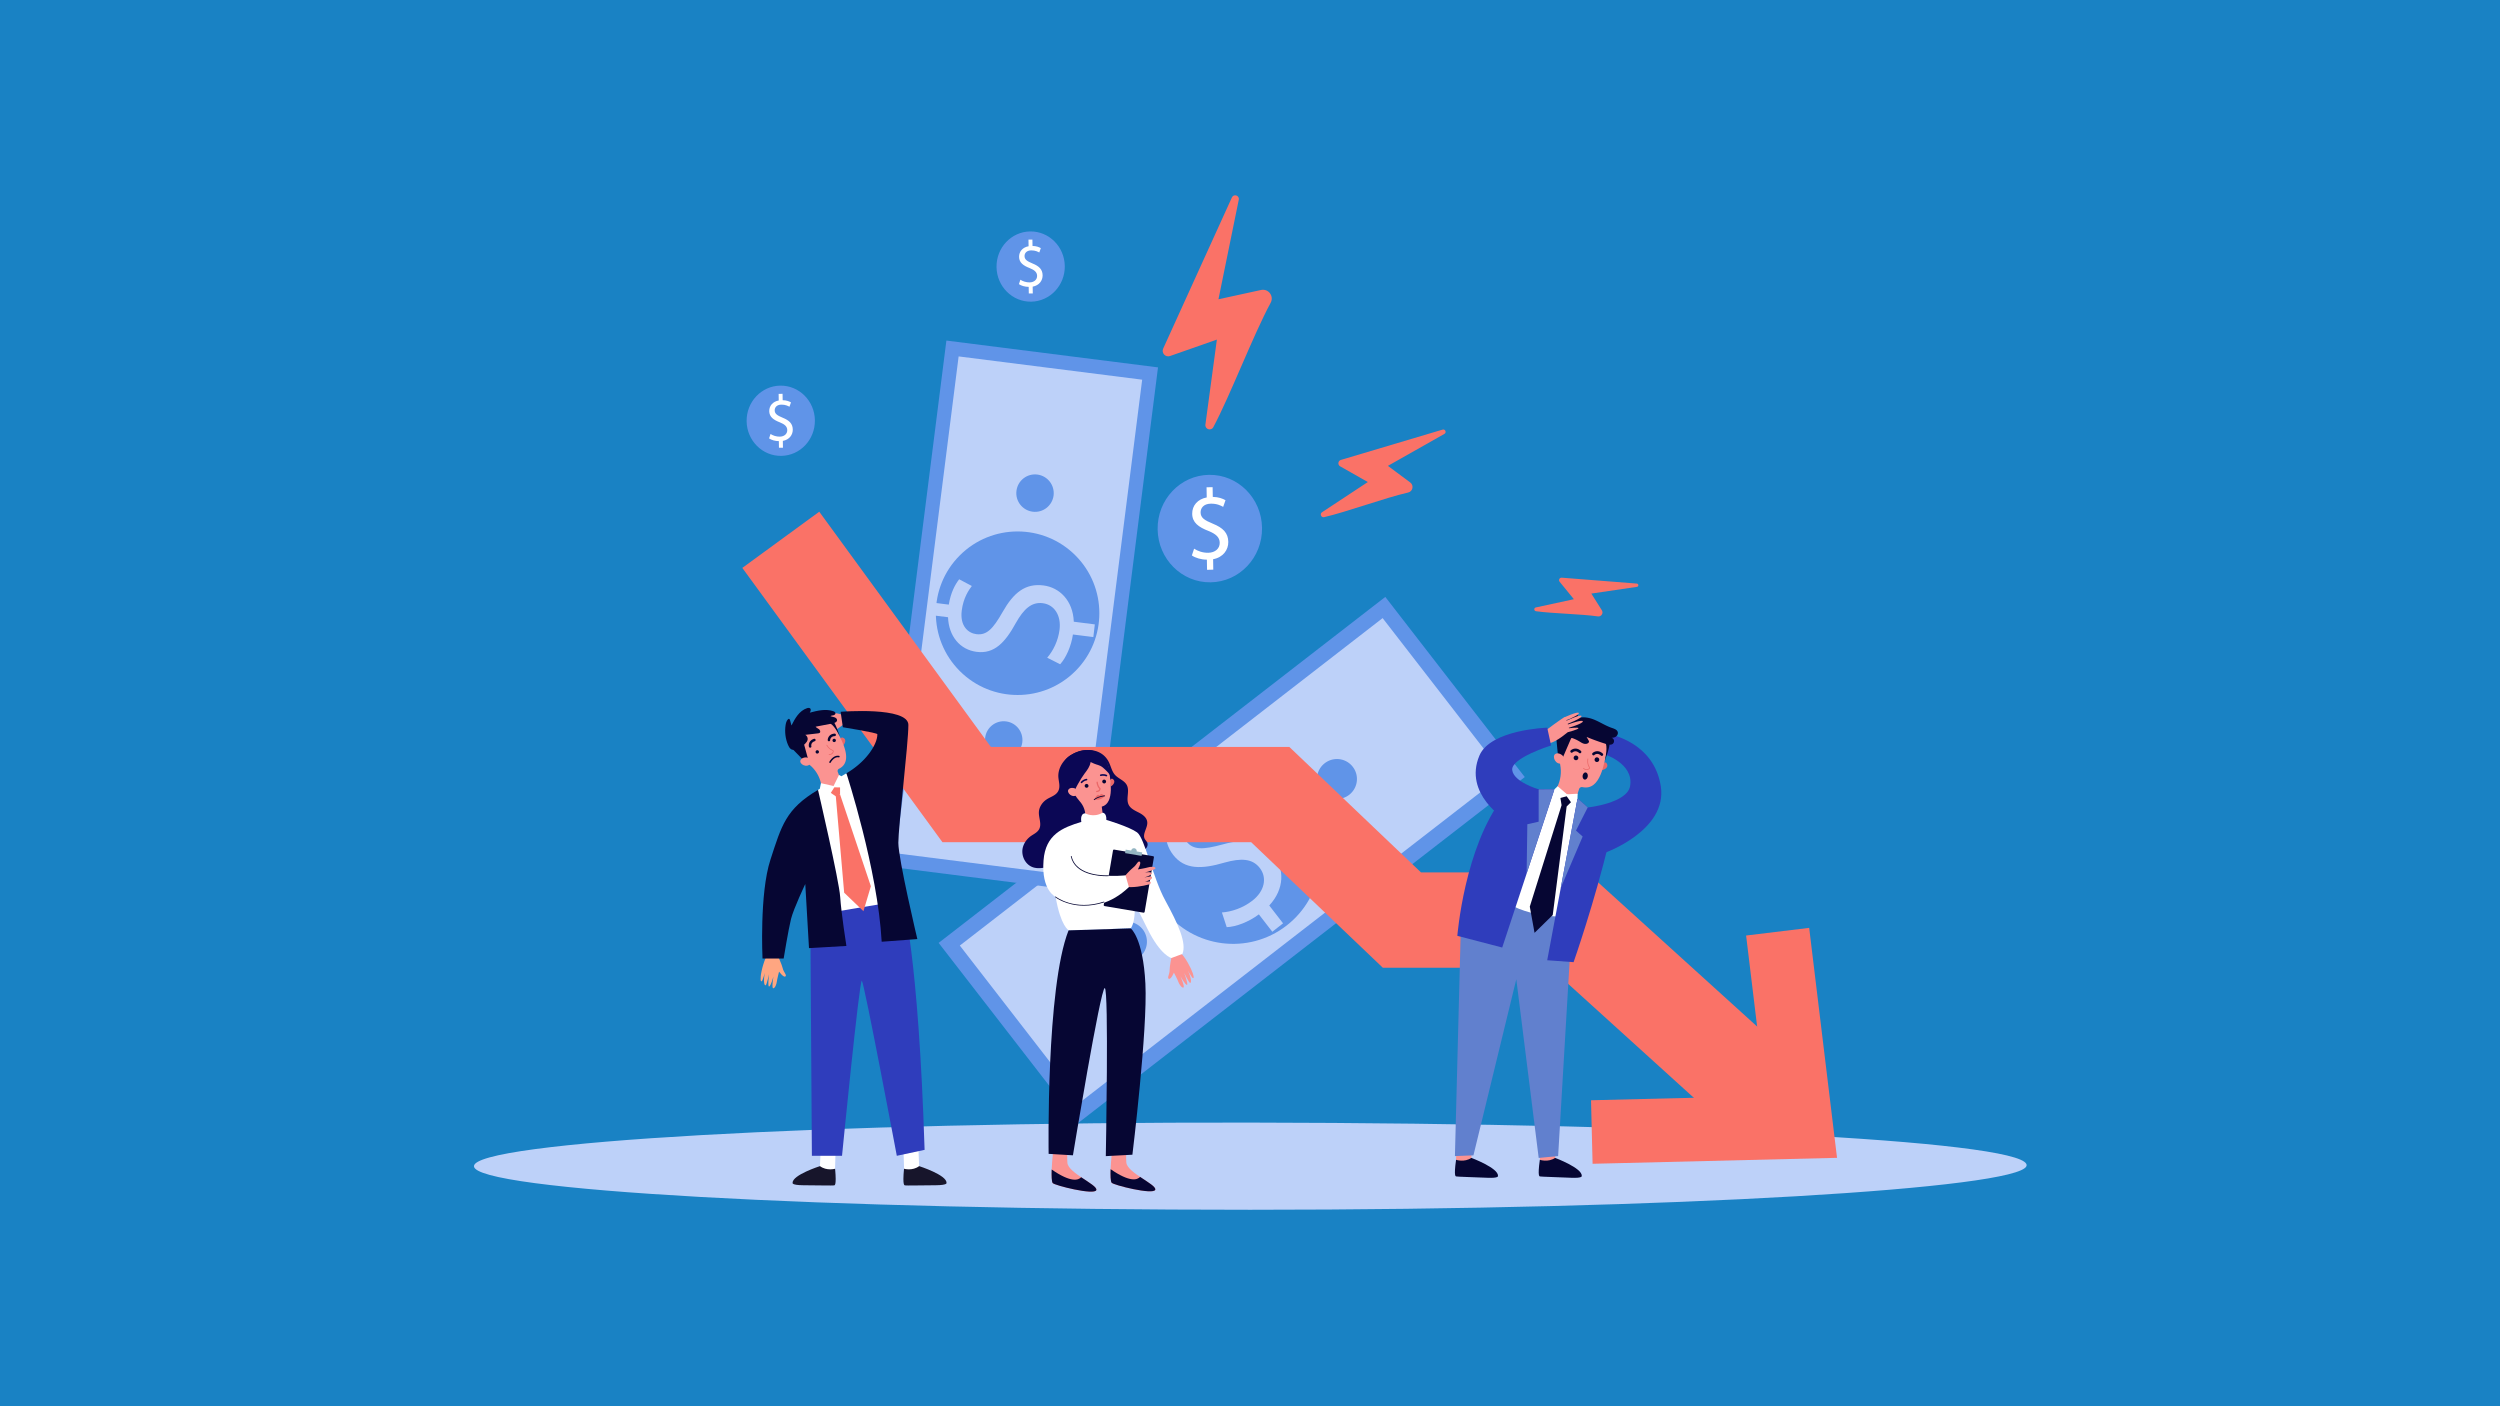 <svg xmlns="http://www.w3.org/2000/svg" width="1920" height="1080" fill="none"><path fill="#1982C4" d="M0 0h1920v1080H0z"/><path fill="#BDD1F9" d="M1062.9 466.544 729.022 725.151l100.025 129.197 333.883-258.607-100.03-129.197Z"/><path fill="#6094E8" d="M827.99 862.489 720.873 724.138l343.037-265.712 107.11 138.351-343.03 265.712Zm-90.844-136.296 92.899 119.977 324.705-251.49-92.9-119.977-324.704 251.49Z"/><path fill="#6094E8" d="M1000.03 616.746c-22.689-29.281-64.798-34.651-94.072-11.956-29.275 22.695-34.643 64.813-11.953 94.094 22.69 29.281 64.798 34.651 94.073 11.956 29.272-22.695 34.642-64.813 11.952-94.094Z"/><path fill="#BDD1F9" d="m977.131 715.58-10.317-13.34c-7.759 5.789-17.531 9.564-24.703 9.816l-3.691-11.284c7.214-.504 16.021-3.314 23.403-9.062 9.353-7.257 11.534-17.577 5.704-25.086-5.62-7.257-14.26-7.76-27.094-4.153-17.573 5.16-30.575 5.496-39.466-5.957-8.472-10.949-7.13-25.296 3.481-36.706l-10.317-13.34 8.178-6.334 9.898 12.794c8.136-5.873 15.183-7.928 20.719-8.683l3.439 11.284c-3.985.546-11.66 1.846-20.09 8.39-10.149 7.887-9.269 16.906-5.2 22.192 5.326 6.88 12.875 6.502 28.016 2.391 17.909-4.992 30.071-3.44 39.173 8.306 8.094 10.446 8.388 25.841-3.481 38.594l10.611 13.718-8.263 6.46Z"/><path fill="#6094E8" d="M1038.91 588.891a15.312 15.312 0 0 0-21.52-2.727c-6.71 5.202-7.92 14.808-2.72 21.52a15.3 15.3 0 0 0 21.51 2.727c6.71-5.202 7.93-14.85 2.73-21.52ZM877.648 713.818a15.308 15.308 0 0 0-21.516-2.727 15.317 15.317 0 0 0-2.726 21.521 15.307 15.307 0 0 0 21.516 2.726c6.668-5.201 7.885-14.85 2.726-21.52Z"/><path fill="#BDD1F9" d="M1556.29 895.63c-7.17 17.031-266.91 33.476-596.145 33.476C630.911 929.106 364 914.13 364 895.63s266.911-33.98 596.145-33.476c347.945.545 603.825 15.227 596.145 33.476ZM731.495 267.625l-49.704 392.38 151.749 19.231 49.704-392.38-151.749-19.231Z"/><path fill="#6094E8" d="m838.266 685.334-162.521-20.598 51.084-403.181 162.52 20.597-51.083 403.182Zm-150.4-30.036 140.963 17.87 48.358-381.577-140.963-17.871-48.358 381.578Z"/><path fill="#6094E8" d="M825.913 515.362c24.519-24.525 24.519-64.287 0-88.811-24.518-24.524-64.271-24.524-88.79 0-24.519 24.524-24.519 64.286 0 88.811 24.519 24.524 64.272 24.524 88.79 0Z"/><path fill="#BDD1F9" d="m839.692 489.26-15.686-1.972c-1.3 8.977-5.285 17.913-9.814 22.863l-9.94-5.034c4.445-5.118 8.388-12.795 9.478-21.479 1.384-11.033-4.026-19.255-12.876-20.387-8.514-1.091-14.553 4.32-20.676 15.185-8.221 15.019-16.567 23.912-30.072 22.192-12.876-1.636-21.473-12.04-22.019-26.596l-15.686-1.972 1.217-9.606 15.056 1.887c1.51-9.271 4.782-15.311 7.969-19.465l9.73 5.16c-2.264 3.021-6.5 8.936-7.759 18.878-1.509 11.956 5.033 17.367 11.241 18.122 8.052 1.007 12.833-4.195 20.131-16.99 8.556-15.143 17.615-22.191 31.414-20.429 12.246 1.552 22.648 11.536 23.277 27.855l16.147 2.055-1.132 9.733Z"/><path fill="#6094E8" d="M796.702 364.458c-7.885-1.007-15.056 4.573-16.063 12.459-1.007 7.887 4.572 15.06 12.456 16.067 7.885 1.007 15.057-4.572 16.064-12.459.964-7.887-4.614-15.06-12.457-16.067ZM772.67 554.03c-7.885-1.007-15.056 4.573-16.063 12.459-1.007 7.887 4.572 15.06 12.456 16.067 7.885 1.007 15.057-4.572 16.064-12.459.964-7.887-4.614-15.06-12.457-16.067Z"/><path fill="#FA7267" d="m1343.86 882.079-153.17-138.854h-128.67L960.9 646.824H723.809L570.097 436.151l59.094-43.167 131.778 180.637h229.206l101.165 96.401h127.58l174.1 157.816-49.16 54.241Z"/><path fill="#FA7267" d="m1223.11 893.783-1.21-48.787 134.04-3.273-14.93-123.249 48.44-5.873 21.39 176.61-187.73 4.572Z"/><path fill="#6094E8" d="M929.735 447.222c22.142-.314 39.83-19.047 39.508-41.842-.323-22.796-18.534-41.021-40.676-40.707-22.142.313-39.83 19.046-39.507 41.842.322 22.795 18.533 41.02 40.675 40.707Z"/><path fill="#fff" d="m927.012 437.619-.126-7.803c-4.362 0-8.849-1.342-11.533-3.23l1.719-5.202c2.726 1.804 6.627 3.231 10.863 3.147 5.326-.084 8.891-3.272 8.807-7.677-.042-4.237-3.019-6.838-8.597-9.061-7.676-2.979-12.457-6.461-12.541-13.173-.084-6.418 4.278-11.326 11.157-12.585l-.126-7.802 4.655-.084.126 7.467c4.488.084 7.591 1.3 9.772 2.559l-1.803 5.118c-1.594-.923-4.698-2.559-9.479-2.475-5.788.083-7.885 3.649-7.843 6.754.042 4.027 2.852 5.956 9.437 8.641 7.759 3.146 11.743 7.09 11.827 13.97.084 6.082-3.942 11.871-11.659 13.298l.125 8.012-4.781.126Z"/><path fill="#6094E8" d="M817.757 204.335c-.21-14.892-12.121-26.806-26.591-26.596-14.469.21-26.045 12.459-25.835 27.351.209 14.892 12.12 26.806 26.59 26.597 14.47-.252 26.045-12.502 25.836-27.352Z"/><path fill="#fff" d="m790.118 225.394-.084-5.076c-2.852 0-5.788-.881-7.508-2.098l1.133-3.397c1.761 1.174 4.362 2.097 7.088 2.055 3.481-.042 5.788-2.139 5.746-5.034-.042-2.769-1.972-4.447-5.62-5.915-5.033-1.93-8.137-4.237-8.221-8.6-.042-4.195 2.768-7.383 7.298-8.222l-.084-5.076 3.02-.042.084 4.908c2.935.042 4.949.839 6.375 1.678l-1.175 3.356c-1.048-.587-3.061-1.678-6.207-1.636-3.775.042-5.159 2.392-5.117 4.405.042 2.601 1.888 3.901 6.166 5.663 5.074 2.056 7.675 4.615 7.717 9.104.042 3.985-2.601 7.76-7.634 8.683l.084 5.244h-3.061Z"/><path fill="#6094E8" d="M625.836 322.76c-.21-14.892-12.121-26.806-26.591-26.596-14.469.209-26.045 12.459-25.835 27.351.21 14.892 12.121 26.806 26.59 26.596 14.512-.209 26.046-12.459 25.836-27.351Z"/><path fill="#fff" d="m598.239 343.861-.084-5.076c-2.852 0-5.788-.881-7.507-2.098l1.132-3.398c1.762 1.175 4.362 2.098 7.088 2.056 3.481-.042 5.788-2.14 5.746-5.034-.042-2.769-1.971-4.447-5.62-5.915-5.033-1.93-8.137-4.237-8.221-8.6-.042-4.195 2.769-7.383 7.298-8.222l-.084-5.076 3.02-.042.084 4.908c2.936.042 4.949.839 6.375 1.678l-1.175 3.356c-1.048-.587-3.061-1.678-6.207-1.636-3.774.042-5.158 2.391-5.116 4.405.041 2.601 1.887 3.901 6.165 5.663 5.075 2.056 7.675 4.615 7.717 9.103.042 3.986-2.6 7.761-7.633 8.684l.084 5.244h-3.062Z"/><path fill="#2F3DBC" d="M1219.42 620.144s30.03-3.23 32.46-16.277c3.36-17.871-20.92-25.086-20.92-25.086l5.16-14.808s34.09 5.789 39.38 39.894c5.28 34.105-43.24 51.221-43.24 51.221l-12.84-34.944Z"/><path fill="#FB9391" d="M1194.47 871.97s-.25 17.409-.13 17.661c.13.251-1.26 2.433-1.26 2.433l-5.49.965-4.99-2.308s.46-16.192-.09-18.751c-.5-2.517 11.96 0 11.96 0Z"/><path fill="#060633" d="M1182.6 890.721s6.33 2.224 11.74-1.468c0 0 21.06 7.887 20.43 13.885 0 0 .88 1.804-8.22 1.385-9.1-.42-23.32-.797-23.7-1.007-.38-.126-2.18.839-.25-12.795Z"/><path fill="#FB9391" d="M1130.13 871.97s-.25 17.409-.12 17.661c.12.251-1.26 2.433-1.26 2.433l-5.5.965-4.99-2.308s.46-16.192-.08-18.751c-.55-2.517 11.95 0 11.95 0Z"/><path fill="#060633" d="M1118.26 890.721s6.33 2.224 11.75-1.468c0 0 21.05 7.887 20.42 13.885 0 0 .88 1.804-8.22 1.385-9.14-.378-23.32-.797-23.7-1.007-.42-.126-2.18.839-.25-12.795Z"/><path fill="#6180CE" d="m1122.08 705.764-4.7 182.104 14.22-.545 32.92-135.289 17.2 137.261 14.93-1.427 10.78-182.692-22.9-17.493-62.45 18.081Z"/><path fill="#EA6868" d="M1230.7 586.542s2.14-1.804 3.07-.546c2.3 3.23-1.56 5.328-3.78 5.412l.71-4.866Z"/><path fill="#FB9391" d="M1233.81 578.445c.04-.251.12-.461.21-.713 3.1-10.571-3.36-21.646-14.26-24.079-9.1-2.014-18.46 2.936-21.89 11.62-1.26 3.23-1.6 6.502-1.18 9.648.46 4.783.88 8.894 1.55 12.418 1.14 5.831.3 11.872-2.3 17.199l-2.06 4.195c9.52 9.313 16.32 5.244 16.32 5.244l2.55-8.055c.34-1.048 1.43-1.636 2.48-1.426 14.34 3.188 16.73-19.758 18.58-26.051Z"/><path fill="#060633" d="M1212.08 582.556c.3-.965-.25-1.929-1.21-2.223-.97-.294-1.93.252-2.23 1.216-.29.965.26 1.93 1.22 2.224.96.293 1.93-.294 2.22-1.217Zm16.07 1.385c.29-.965-.26-1.93-1.22-2.224-.96-.293-1.93.252-2.22 1.217-.3.965.25 1.93 1.21 2.223.97.252 1.97-.293 2.23-1.216Zm-21.39-5.873c-.17-.042-.34-.168-.46-.294-.38-.419-.38-1.091.04-1.468 1.26-1.175 4.57-2.601 7.8.419.42.378.46 1.049.04 1.469-.38.419-1.05.461-1.47.041-2.68-2.475-4.9-.503-4.99-.419a.851.851 0 0 1-.96.252Zm16.77 2.013c-.16-.042-.33-.167-.46-.293-.38-.42-.38-1.091.04-1.469 1.26-1.174 4.58-2.6 7.8.42.42.377.47 1.049.05 1.468-.42.42-1.05.462-1.47.042-2.69-2.475-4.91-.503-4.99-.419-.21.293-.63.377-.97.251Zm-28.22-12.333 1.34 13.885 3.52.336 6.67-15.438-11.53 1.217Z"/><path fill="#FB9391" d="M1200.8 581.717c-.12-.671-.5-1.3-1.05-1.72-1.13-.881-3.19-2.097-5.16-1.006-2.93 1.594-.12 8.893 5.25 7.257-.05 0 1.63-.923.96-4.531Z"/><path fill="#EA6868" d="M1219.05 591.282c-1.89.336-3.07-1.007-3.11-1.007-.12-.126-.08-.335.04-.419a.28.28 0 0 1 .42.042c.04.042 1.39 1.51 3.48.503.34-.168.55-.335.59-.461.09-.21-.08-.546-.33-1.007-.55-1.049-1.43-2.853-.93-6.125.04-.168.17-.293.34-.252.17.042.29.168.25.336-.5 3.104.29 4.698.84 5.747.29.588.5 1.049.38 1.468-.13.336-.38.588-.88.839-.38.168-.72.294-1.09.336Z"/><path fill="#060633" d="M1232.97 570.433s2.1 2.643-.5 13.969c0 0 4.53-12.165 3.56-13.927-1.01-1.804-3.06-.042-3.06-.042Zm-17.53 25.296c.21-1.51 1.26-2.643 2.35-2.517 1.09.126 1.84 1.51 1.63 3.02-.21 1.51-1.26 2.643-2.35 2.517-1.09-.126-1.84-1.468-1.63-3.02Z"/><path fill="#fff" d="m1193.8 606.216 17.74 7.006-4.83 32.469-9.43 58.185s-32.42.335-49.83-18.458l32.55-64.309 13.8-14.893Z"/><path fill="#2F3DBC" d="M1193.8 606.216s-33.43-1.636-39.34 5.999c-29.82 38.301-35.23 106.511-35.23 106.511l34.47 8.978 40.1-121.488Zm17.74 7.006s26.92 21.856 24.7 31.253c-11.66 48.871-27.72 94.471-27.72 94.471l-20.26-1.468 23.28-124.256Z"/><path fill="#060633" d="m1198.24 611.838 1.05 6.544-24.41 77.901 3.65 20.136 13.97-13.676 10.69-83.354 4.41-4.405-5.25-4.699-4.11 1.553Z"/><path fill="#fff" d="m1193.8 606.216 2.47-2.391 7.22 6.209 8.13-.462-.08 3.65-3.61 4.866-4.7-6.544-7.88 2.056-1.55-7.384Z"/><path fill="#060633" d="M1209.78 548.787c.71-.336 1.8-.378 2.01.377.08.294-.04.63-.17.923a7.037 7.037 0 0 1-1.59 2.224c4.36-2.308 9.77-1.469 14.38.419 4.58 1.888 8.77 4.699 13.47 6.293 1.84.629 4.11 1.342 4.57 3.272.33 1.342-.42 2.768-1.6 3.523-1.17.756-2.6.881-3.98.672 1.09-.042 2.18.713 2.56 1.762.38 1.048.04 2.307-.84 3.02-1.34 1.049-3.27.629-4.87.168a153.807 153.807 0 0 1-15.22-5.496c.5.881 1.01 1.762 1.51 2.643.17.294.34.629.34.965 0 .461-.34.881-.72 1.175-1 .713-2.35.713-3.52.335-1.17-.377-2.18-1.09-3.23-1.72a30.085 30.085 0 0 0-4.82-2.307c-.34-.126-.72-.252-1.09-.21-.51.042-.93.336-1.39.546-2.6 1.426-5.74 1.216-8.72 1.006-.92-.083-2.06-.335-2.22-1.258-.09-.336.04-.713.16-1.049 1.43-4.027 3.99-7.677 7.3-10.361-.84.713-2.14.419-2.31-.839-.16-1.595 1.93-2.056 3.07-2.224 1.04-.168 1.88.042 2.85-.545 1.55-.923 2.3-2.559 4.07-3.314Z"/><path fill="#6180CE" d="M1211.54 613.222s5.11 4.321 7.84 6.88l-9.02 17.787 5.12 4.572-16.82 39.475 12.88-68.714Zm-17.74-7.006s-6.5-.168-12.12 0v24.835l-8.69 1.971-.54 37.713 21.35-64.519Z"/><path fill="#FB9391" d="M1186.79 561.204s13-9.732 14.6-10.278c1.59-.545 4.02 10.236 4.02 10.236s-10.27 9.103-15.6 9.565c-5.28.419-3.02-9.523-3.02-9.523Z"/><path fill="#FB9391" d="M1204.03 562.336s8.14-2.055 8.22-3.062c.04-1.007-7.59.084-7.59.084l-.63 2.978Zm.08-3.188s11.79-3.398 11.5-5.16c-.3-1.761-12.67 2.853-12.67 2.853l1.17 2.307Zm-.5-3.104s11.45-4.405 10.99-6.125c-.46-1.72-12.33 3.944-12.33 3.944l1.34 2.181Z"/><path fill="#FB9391" d="M1202.23 553.359s10.78-3.985 10.31-5.705c-.46-1.72-11.66 3.524-11.66 3.524l1.35 2.181Z"/><path fill="#2F3DBC" d="M1181.72 606.216s-19.38-5.621-20.34-14.892c-.97-9.229 29.86-18.794 29.86-18.794l-2.98-13.675s-43.53 1.342-52.05 21.394c-12.62 29.617 20.34 49.543 20.34 49.543l25.17-23.576Z"/><path fill="#FB9391" d="M899.835 734.415s-1.636 7.887-1.594 10.865c.042 2.979-2.139 5.873-.503 6.461 1.635.545 3.816-4.741 3.816-4.741s2.852 5.328 3.439 7.132c.629 1.762 2.559 4.656 3.859 4.321 1.342-.336-2.265-8.684-2.265-8.684s3.691 6.712 4.991 6.628c1.3-.084-2.181-9.313-2.181-9.313s3.607 7.341 4.404 7.677c.797.336 1.258-.671.587-3.566-.629-2.894-2.055-5.705-2.055-5.705s2.936 4.992 3.481 5.454c.545.461 1.678.713.252-3.482s-5.956-12.837-9.94-16.193l-6.291 3.146Z"/><path fill="#0B0755" d="M874.502 624.003c-2.977-1.51-6.291-3.02-7.717-5.999-2.223-4.572.965-10.487-1.384-15.018-1.845-3.608-6.417-4.866-9.101-7.886-2.474-2.769-3.104-6.712-4.823-10.027-5.578-10.823-19.083-10.99-28.436-5.537a24.51 24.51 0 0 0-3.9 2.853c-3.943 3.607-6.585 8.851-6.333 14.179.209 3.733 1.803 7.802-.252 11.284-1.887 3.23-5.788 4.111-8.724 6.083-3.145 2.056-5.662 5.621-5.955 9.439-.336 4.53 2.348 9.439.167 13.466-1.551 2.852-4.865 3.985-7.255 5.957-2.685 2.223-4.698 5.285-5.411 8.725-1.174 6.041 2.223 12.795 8.221 14.641 3.019.923 6.291.629 9.352 0a51.834 51.834 0 0 0 16.819-6.544c5.075-3.063 9.772-7.09 15.518-8.516 4.991-1.259 10.233-.462 15.35-.378 5.075.084 10.234-.545 15.141.713 2.181.546 4.278 1.469 6.5 1.972 2.223.503 4.656.503 6.585-.671 1.929-1.175 3.146-3.776 2.139-5.789-.461-.923-1.258-1.636-1.761-2.517-2.265-4.027 2.516-8.81 1.803-13.382-.461-3.356-3.607-5.538-6.543-7.048Z"/><path fill="#FB9391" d="M854.58 878.891s-3.187 26.219-.838 29.449c1.342 1.846 32.042 9.523 33.51 5.453 1.426-4.069-21.515-13.004-22.228-20.933-.713-7.928 1.132-15.06 1.132-15.06l-11.576 1.091Z"/><path fill="#060633" d="M852.945 897.937c14.847 10.277 20.551 8.264 22.648 5.915 6.081 4.111 12.414 7.718 11.617 9.9-1.426 4.069-32.168-3.608-33.51-5.454-.797-1.174-.923-5.453-.755-10.361Z"/><path fill="#FB9391" d="M809.326 879.143s-3.187 26.219-.838 29.449c1.342 1.846 32.042 9.522 33.51 5.453 1.426-4.069-21.515-13.004-22.228-20.933-.713-7.928 1.132-15.06 1.132-15.06l-11.576 1.091Z"/><path fill="#060633" d="M807.691 898.188c14.847 10.278 20.551 8.265 22.648 5.915 6.081 4.112 12.414 7.719 11.617 9.901-1.426 4.069-32.168-3.608-33.51-5.454-.797-1.174-.923-5.453-.755-10.362Z"/><path fill="#EA6868" d="M852.19 599.672s1.09-2.223 2.265-1.51c2.977 1.762.419 4.95-1.3 5.789l-.965-4.279Z"/><path fill="#FB9391" d="M831.849 577.145c-8.263 1.636-14.092 9.313-13.421 17.703.209 2.768 1.09 5.285 2.39 7.467 3.02 5.495 5.536 9.9 8.346 13.004 2.852 3.147 4.446 7.174 4.404 11.369l-.042 4.279c10.276 3.566 13.883-1.804 13.883-1.804l-1.259-9.649c10.276-2.601 6.417-21.73 5.662-27.435 0-.21-.042-.419-.083-.629-1.217-9.565-10.276-16.193-19.88-14.305Z"/><path fill="#0B0755" d="M832.855 594.219c-1.761 2.349-3.229 4.866-4.697 7.425-1.552 2.685-3.146 5.537-3.188 8.6-2.977-1.72-5.074-4.531-6.92-7.384-.839-1.342-1.677-2.726-2.097-4.237-.587-2.139-.335-4.446-.084-6.67.336-2.894.713-5.873 2.307-8.264 1.09-1.594 2.6-2.81 4.236-3.817 3.775-2.391 8.178-3.902 12.666-3.86 4.488.042 8.975 1.72 12.079 4.992 3.984 4.153 5.117 10.194 6.123 15.857-.88-2.307-2.684-4.069-4.487-5.789-1.133-1.09-2.349-2.223-3.775-2.894-2.474-1.133-3.062-.755-7.424-2.937-.587 3.608-2.516 6.041-4.739 8.978Z"/><path fill="#FB9391" d="M826.522 606.342c-.335-.503-.839-.839-1.426-1.007-1.216-.293-3.313-.545-4.488 1.007-1.761 2.307 3.02 7.173 6.753 3.985-.084-.042.923-1.342-.839-3.985Z"/><path fill="#060633" d="M849.464 600.175a1.516 1.516 0 0 0-1.51-1.426 1.516 1.516 0 0 0-1.426 1.51 1.516 1.516 0 0 0 1.51 1.427c.797 0 1.468-.714 1.426-1.511Zm-13.505 3.315a1.516 1.516 0 0 0-1.51-1.427 1.516 1.516 0 0 0-1.426 1.51 1.516 1.516 0 0 0 1.51 1.427c.839-.042 1.468-.713 1.426-1.51Z"/><path fill="#EA6868" d="M848.415 611.124s-2.139-1.678-2.852-1.342c-.713.336-.922 1.3-.922 1.3s-.588-.797-1.51-.671c-.881.168-2.81 3.566-2.81 3.566s2.726.755 5.284-.42c2.517-1.132 2.81-2.433 2.81-2.433Z"/><path fill="#0B0755" d="M830.716 601.476c-.167.042-.335 0-.503-.126a.598.598 0 0 1-.084-.839c.042-.084 1.552-1.93 4.236-2.391a.645.645 0 0 1 .713.503c.042.336-.21.671-.503.713-2.223.378-3.481 1.93-3.481 1.93a.441.441 0 0 1-.378.21Z"/><path fill="#fff" d="M830.465 631.218s-1.301-6.502 3.019-6.586c0 0 6.166 3.65 13.296-.461 0 0 3.145-.084 2.893 5.495 0 0 17.699 5.286 23.613 9.607 5.914 4.321 11.869 34.441 21.725 52.437 9.856 17.997 16.483 32.679 13.086 40.901l-8.472 3.147s-8.221-1.804-18.496-22.653c-10.275-20.849-9.856-19.717-9.856-19.717s1.426 12.837-2.768 19.591l-47.771 1.468s-6.123-3.02-10.023-25.673c0 0-11.115-4.908-9.269-27.981 1.468-19.842 14.595-25.212 29.023-29.575Z"/><path fill="#0B0755" d="M845.144 595.939c-.168-.042-.294-.21-.378-.378-.125-.336.042-.671.378-.755.084-.042 2.349-.797 4.865.294.294.125.461.503.335.797-.125.293-.503.461-.796.335-2.097-.881-3.985-.251-3.985-.251-.168.041-.293 0-.419-.042Z"/><path fill="#060633" d="m885.617 657.563-29.988-5.076c-.377-.084-.755.21-.839.587l-7.13 41.95c-.084.378.21.755.587.839l29.988 5.076c.378.084.755-.209.839-.587l7.13-41.95c.084-.378-.168-.755-.587-.839Z"/><path fill="#94B5C2" d="m877.216 654.649-12.694-2.155-.456 2.688 12.694 2.155.456-2.688Z"/><path fill="#94B5C2" d="M872.992 653.913c.21-1.174-.587-2.265-1.761-2.475-1.174-.209-2.265.588-2.475 1.762-.209 1.175.588 2.265 1.762 2.475 1.174.168 2.265-.587 2.474-1.762Z"/><path fill="#EA6868" d="M843.215 608.188c1.677-.462 2.097-1.846 2.055-2.601 0-.126-.084-.252-.168-.336-1.762-1.678-1.971-4.446-1.971-4.488a.466.466 0 0 0-.546-.462.465.465 0 0 0-.461.546c0 .125.21 3.02 2.139 4.992-.042.419-.335 1.342-1.971 1.51-.294.042-.503.252-.461.545.041.294.251.504.545.462.293-.042.587-.126.839-.168Z"/><path fill="#060633" d="M868.421 713.021s9.437 7.048 11.24 42.369c1.804 35.322-9.982 131.43-9.982 131.43l-20.425 1.091s2.433-128.703-.797-129.081c-3.229-.377-24.451 128.451-24.451 128.451l-18.664-1.132s-2.055-127.738 15.308-171.618l47.771-1.51Z"/><path fill="#FB9391" d="M862.843 673.923s5.284-6.082 7.675-7.844c2.391-1.762 3.397-5.244 4.823-4.279 1.426.965-1.468 5.915-1.468 5.915s5.956-.965 7.759-1.552c1.804-.588 5.243-.797 5.788.461.545 1.259-8.262 3.482-8.262 3.482s5.242-.923 5.452.671c.21 1.301-5.83 3.188-5.83 3.188s4.069-.922 4.949-.881c1.007.042 2.013 1.427-.671 2.685-2.726 1.259-3.774 1.469-3.774 1.469s3.061-.42 3.774-.252c.713.168 1.594 1.636-.839 2.307-4.278 1.175-12.917 2.769-18.034 1.636l-1.342-7.006Z"/><path fill="#fff" d="M810.627 688.816s28.142 19.381 56.368-7.509l-2.6-9.062s-36.069 4.447-42.57-14.514l-11.198 31.085Z"/><path fill="#060633" d="M832.562 695.57c-13.799 0-22.019-6.419-22.145-6.503-.126-.125-.168-.293-.042-.419s.294-.168.419-.042c.126.126 14.428 11.243 36.908 3.859.168-.042.336.042.378.21.042.168-.042.336-.21.378-5.62 1.846-10.779 2.517-15.308 2.517Zm17.111-22.653c-5.62 0-24.074-1.091-27.261-15.144-.042-.168.084-.336.21-.378.167-.042.335.084.377.21 3.649 16.025 28.017 14.64 28.268 14.64.21-.042.336.126.336.294 0 .168-.126.294-.294.336-.042 0-.629.042-1.636.042Zm-9.352-58.437c-.084 0-.168-.042-.252-.126-.126-.125-.084-.335.042-.419 3.229-2.685 8.053-3.02 8.262-3.02.21 0 .294.125.336.293 0 .168-.126.294-.294.336-.042 0-4.865.335-7.927 2.894-.042.042-.125.042-.167.042Z"/><path fill="#FFA681" d="M597.148 733.576s3.398 7.3 4.027 10.194c.629 2.895 3.439 5.244 1.971 6.167s-4.823-3.734-4.823-3.734-1.51 5.873-1.72 7.719c-.21 1.888-1.384 5.118-2.768 5.076-1.384-.042.168-8.977.168-8.977s-2.055 7.383-3.313 7.635c-1.301.251-.042-9.565-.042-9.565s-1.804 7.971-2.475 8.474c-.671.503-1.342-.378-1.426-3.356-.042-2.978.671-6.041.671-6.041s-1.677 5.538-2.139 6.125c-.419.587-1.468 1.091-1.048-3.356.377-4.405 2.81-13.844 5.955-18.081l6.962 1.72Z"/><path fill="#FB9391" d="M647.687 556.505s-6.417 4.825-9.143 6.041c-2.726 1.217-4.404 4.447-5.62 3.188-1.216-1.258 2.642-5.453 2.642-5.453s-6.039-.294-7.927-.084c-1.887.21-5.326-.294-5.536-1.678-.252-1.342 8.808-1.678 8.808-1.678s-7.634-.503-8.137-1.678c-.503-1.217 9.311-2.014 9.311-2.014s-8.178-.125-8.808-.713c-.629-.587.084-1.384 2.978-2.055 2.894-.672 6.04-.588 6.04-.588s-5.746-.503-6.417-.839c-.671-.293-1.384-1.216 3.061-1.72 4.404-.503 14.134-.083 18.916 2.098l-.168 7.173Z"/><path fill="#fff" d="M630.407 878.346s-.587 17.367-.755 17.619c-.167.252 1.133 2.475 1.133 2.475l5.41 1.259 5.117-2.056s.335-16.151.965-18.668c.713-2.559-11.87-.629-11.87-.629Z"/><path fill="#17152B" d="M641.354 897.601s-6.417 1.888-11.618-2.014c0 0-21.389 6.838-21.012 12.879 0 0-.965 1.72 8.137 1.804 9.101.042 23.277.336 23.654.126.378-.168 2.097.881.839-12.795Z"/><path fill="#fff" d="M705.23 878.346s.587 17.367.755 17.619c.167.252-1.133 2.475-1.133 2.475l-5.41 1.259-5.117-2.056s-.336-16.151-.965-18.668c-.713-2.559 11.87-.629 11.87-.629Z"/><path fill="#17152B" d="M694.283 897.601s6.417 1.888 11.618-2.014c0 0 21.389 6.838 21.012 12.879 0 0 .965 1.72-8.137 1.804-9.101.042-23.277.336-23.654.126-.378-.168-2.139.881-.839-12.795Z"/><path fill="#fff" d="m650.036 593.883-21.81 12.753-2.977 14.934 16.86 82.809 36.866-5.621-14.176-84.026-14.763-20.849Z"/><path fill="#2F3DBC" d="M693.235 691.5s12.078 40.566 16.86 191.586l-21.348 4.573s-24.997-132.814-26.842-134.45c-1.846-1.636-15.225 134.45-15.225 134.45h-23.151l-1.216-184.245 70.922-11.914Z"/><path fill="#060633" d="M650.036 593.883s24.032 73.622 27.093 129.374l27.388-2.056s-14.596-61.373-14.596-73.958 7.717-76.139 7.717-90.486c0-14.305-52.048-10.11-52.048-10.11l1.719 11.872s26.507 4.237 26.507 5.37c0 8.138-8.975 21.394-23.78 29.994Zm-21.81 12.753s16.231 69.679 17.028 82.138c.797 12.459 4.782 37.713 4.782 37.713l-28.73 1.678-2.852-49.208s-8.933 18.752-10.946 26.807c-2.013 8.054-5.662 30.413-5.662 30.413h-16.231s-2.433-49.92 6.081-75.929 11.66-38.93 36.53-53.612Z"/><path fill="#EA6868" d="M645.171 568.545s.503-2.559 1.887-2.139c3.523.965 1.929 4.74.419 6.083l-2.306-3.944Z"/><path fill="#FB9391" d="m642.696 560.952-.252-.629c-3.858-9.355-14.847-13.634-24.074-9.103-7.717 3.775-11.575 12.711-9.059 20.933.923 3.062 2.601 5.621 4.698 7.635 3.061 3.188 5.745 5.915 8.262 8.054 4.152 3.524 7.004 8.348 8.22 13.676l.965 4.195c12.205 1.217 14.721-5.621 14.721-5.621l-2.768-7.258a1.923 1.923 0 0 1 .965-2.433c12.12-5.999.629-23.869-1.678-29.449Z"/><path fill="#060633" d="M641.857 568.168c-.251-.672-1.006-.965-1.677-.713-.672.251-.965 1.006-.713 1.678.251.671 1.006.964 1.677.713.671-.294 1.007-1.007.713-1.678Zm-13.001 8.809c-.252-.671-1.007-.965-1.678-.713s-.965 1.007-.713 1.678 1.007.965 1.678.713c.671-.294 1.006-1.007.713-1.678Zm-5.956-3.02a1.01 1.01 0 0 1-.461.251c-.504.126-1.049-.209-1.175-.713-.377-1.552-.042-4.824 3.859-6.083.503-.167 1.048.126 1.216.63.168.503-.126 1.048-.629 1.216-3.229 1.049-2.6 3.692-2.6 3.818.125.335 0 .671-.21.881Zm14.218-4.783c-.126.084-.336.126-.503.126-.546 0-.965-.461-.923-.965.042-1.594 1.216-4.698 5.284-4.908.546-.042.965.378 1.007.923.042.545-.377.965-.923 1.007-3.355.168-3.481 2.894-3.481 3.02 0 .336-.209.63-.461.797Zm-28.058 6.461 8.765 9.019 2.726-1.846-4.068-14.934-7.423 7.761Z"/><path fill="#FB9391" d="M620.845 582.305c-.461-.42-1.091-.629-1.762-.629-1.3 0-3.481.335-4.32 2.265-1.174 2.81 5.033 6.46 7.927 2.223.042-.042.713-1.636-1.845-3.859Z"/><path fill="#EA6868" d="M639.508 578.697c-1.174 1.301-2.768 1.049-2.81 1.049-.167-.042-.251-.168-.251-.336.042-.168.168-.251.335-.251.084 0 1.888.293 2.768-1.636.168-.294.21-.546.168-.672-.084-.167-.377-.335-.797-.545-1.006-.462-2.642-1.217-4.194-3.901-.084-.126-.042-.294.126-.378.126-.084.294-.042.378.126 1.426 2.517 2.935 3.188 3.9 3.65.545.251.965.461 1.09.839.126.293.042.629-.167 1.09-.126.42-.336.713-.546.965Z"/><path fill="#060633" d="M607.214 575.131c-.964-.797-1.552-1.971-2.055-3.146-1.971-4.698-2.6-9.942-1.845-15.018.251-1.636.671-3.356 1.845-4.531.168-.167.378-.335.587-.377.587-.084.923.629 1.049 1.174.335 1.301.713 2.643 1.048 3.944 1.384-2.727 2.81-5.496 4.698-7.887 1.887-2.391 4.361-4.489 7.255-5.411.839-.252 1.846-.378 2.433.209.839.839.294 2.224-.336 3.23 5.914-1.552 12.247-3.104 18.035-1.132.797.251 1.719.797 1.719 1.636 0 .797-.838 1.342-1.593 1.51-.755.168-1.636.21-2.265.671.965.462 2.013.504 3.02.839 1.006.336 2.013 1.091 2.055 2.098.084 1.594-1.888 2.349-3.439 2.643-4.362.839-8.682 1.678-13.044 2.517.629.881 1.72 1.258 2.6 1.929.839.671 1.384 2.098.546 2.769-.336.294-.839.378-1.301.42-3.229.377-6.5.755-9.73 1.132 1.258.713 2.013 2.265 1.762 3.692-.21 1.216-1.007 2.223-1.846 3.062-2.139 2.265-8.178 6.544-11.198 4.027Z"/><path fill="#060633" d="M637.495 555.667s3.02.671 7.676 10.319c0 0-3.733-11.368-5.453-12.081-1.761-.671-2.223 1.762-2.223 1.762Zm0 30.287c-.125 0-.209-.042-.335-.083a.61.61 0 0 1-.21-.839c3.481-5.706 7.298-4.573 7.466-4.531a.564.564 0 0 1 .377.755c-.084.336-.419.503-.755.378-.126-.042-3.103-.839-6.081 3.985-.042.251-.252.335-.462.335Z"/><path fill="#FA7267" d="M645.171 604.119v6.041l-3.146 1.468-4.572-3.062 2.852-4.447h4.866Z"/><path fill="#fff" d="m629.61 605.839.881-4.363 9.689 2.181 4.152-8.474 1.887.965 1.09 8.642-6.542-.126-3.314 5.202-7.843-4.027Z"/><path fill="#FA7267" d="m645.171 610.159 23.654 70.476-5.704 19.172-14.805-14.221-6.501-75.007 3.356-.42Zm371.719-212.98c17.03-3.901 46.97-14.934 64.55-18.919 3.6-.797 4.61-5.495 1.63-7.719l-17.15-12.753 43.41-24.582c1.84-1.049.63-3.86-1.39-3.272l-78.13 23.282c-2.27.671-2.64 3.775-.55 4.95l21.23 12.04-35.19 23.198c-1.93 1.258-.63 4.279 1.59 3.775Zm162.73 72.238c12.29 1.762 34.94 2.14 47.56 3.985 2.6.378 4.45-2.475 3.06-4.698l-8.09-12.837 35.02-5.159c1.51-.21 1.43-2.392-.08-2.517l-57.67-4.531c-1.68-.126-2.69 1.804-1.64 3.104l10.95 13.424-29.23 6.335c-1.6.335-1.51 2.643.12 2.894ZM931.835 328.046c12.876-24.079 30.617-70.728 44.038-95.52 2.768-5.118-1.761-11.075-7.423-9.817l-32.672 7.132 15.602-76.475c.671-3.272-3.901-4.74-5.285-1.72L893.334 267.68c-1.552 3.398 1.719 6.964 5.242 5.747l35.985-12.627-8.807 65.274c-.461 3.608 4.362 5.202 6.081 1.972Z"/></svg>